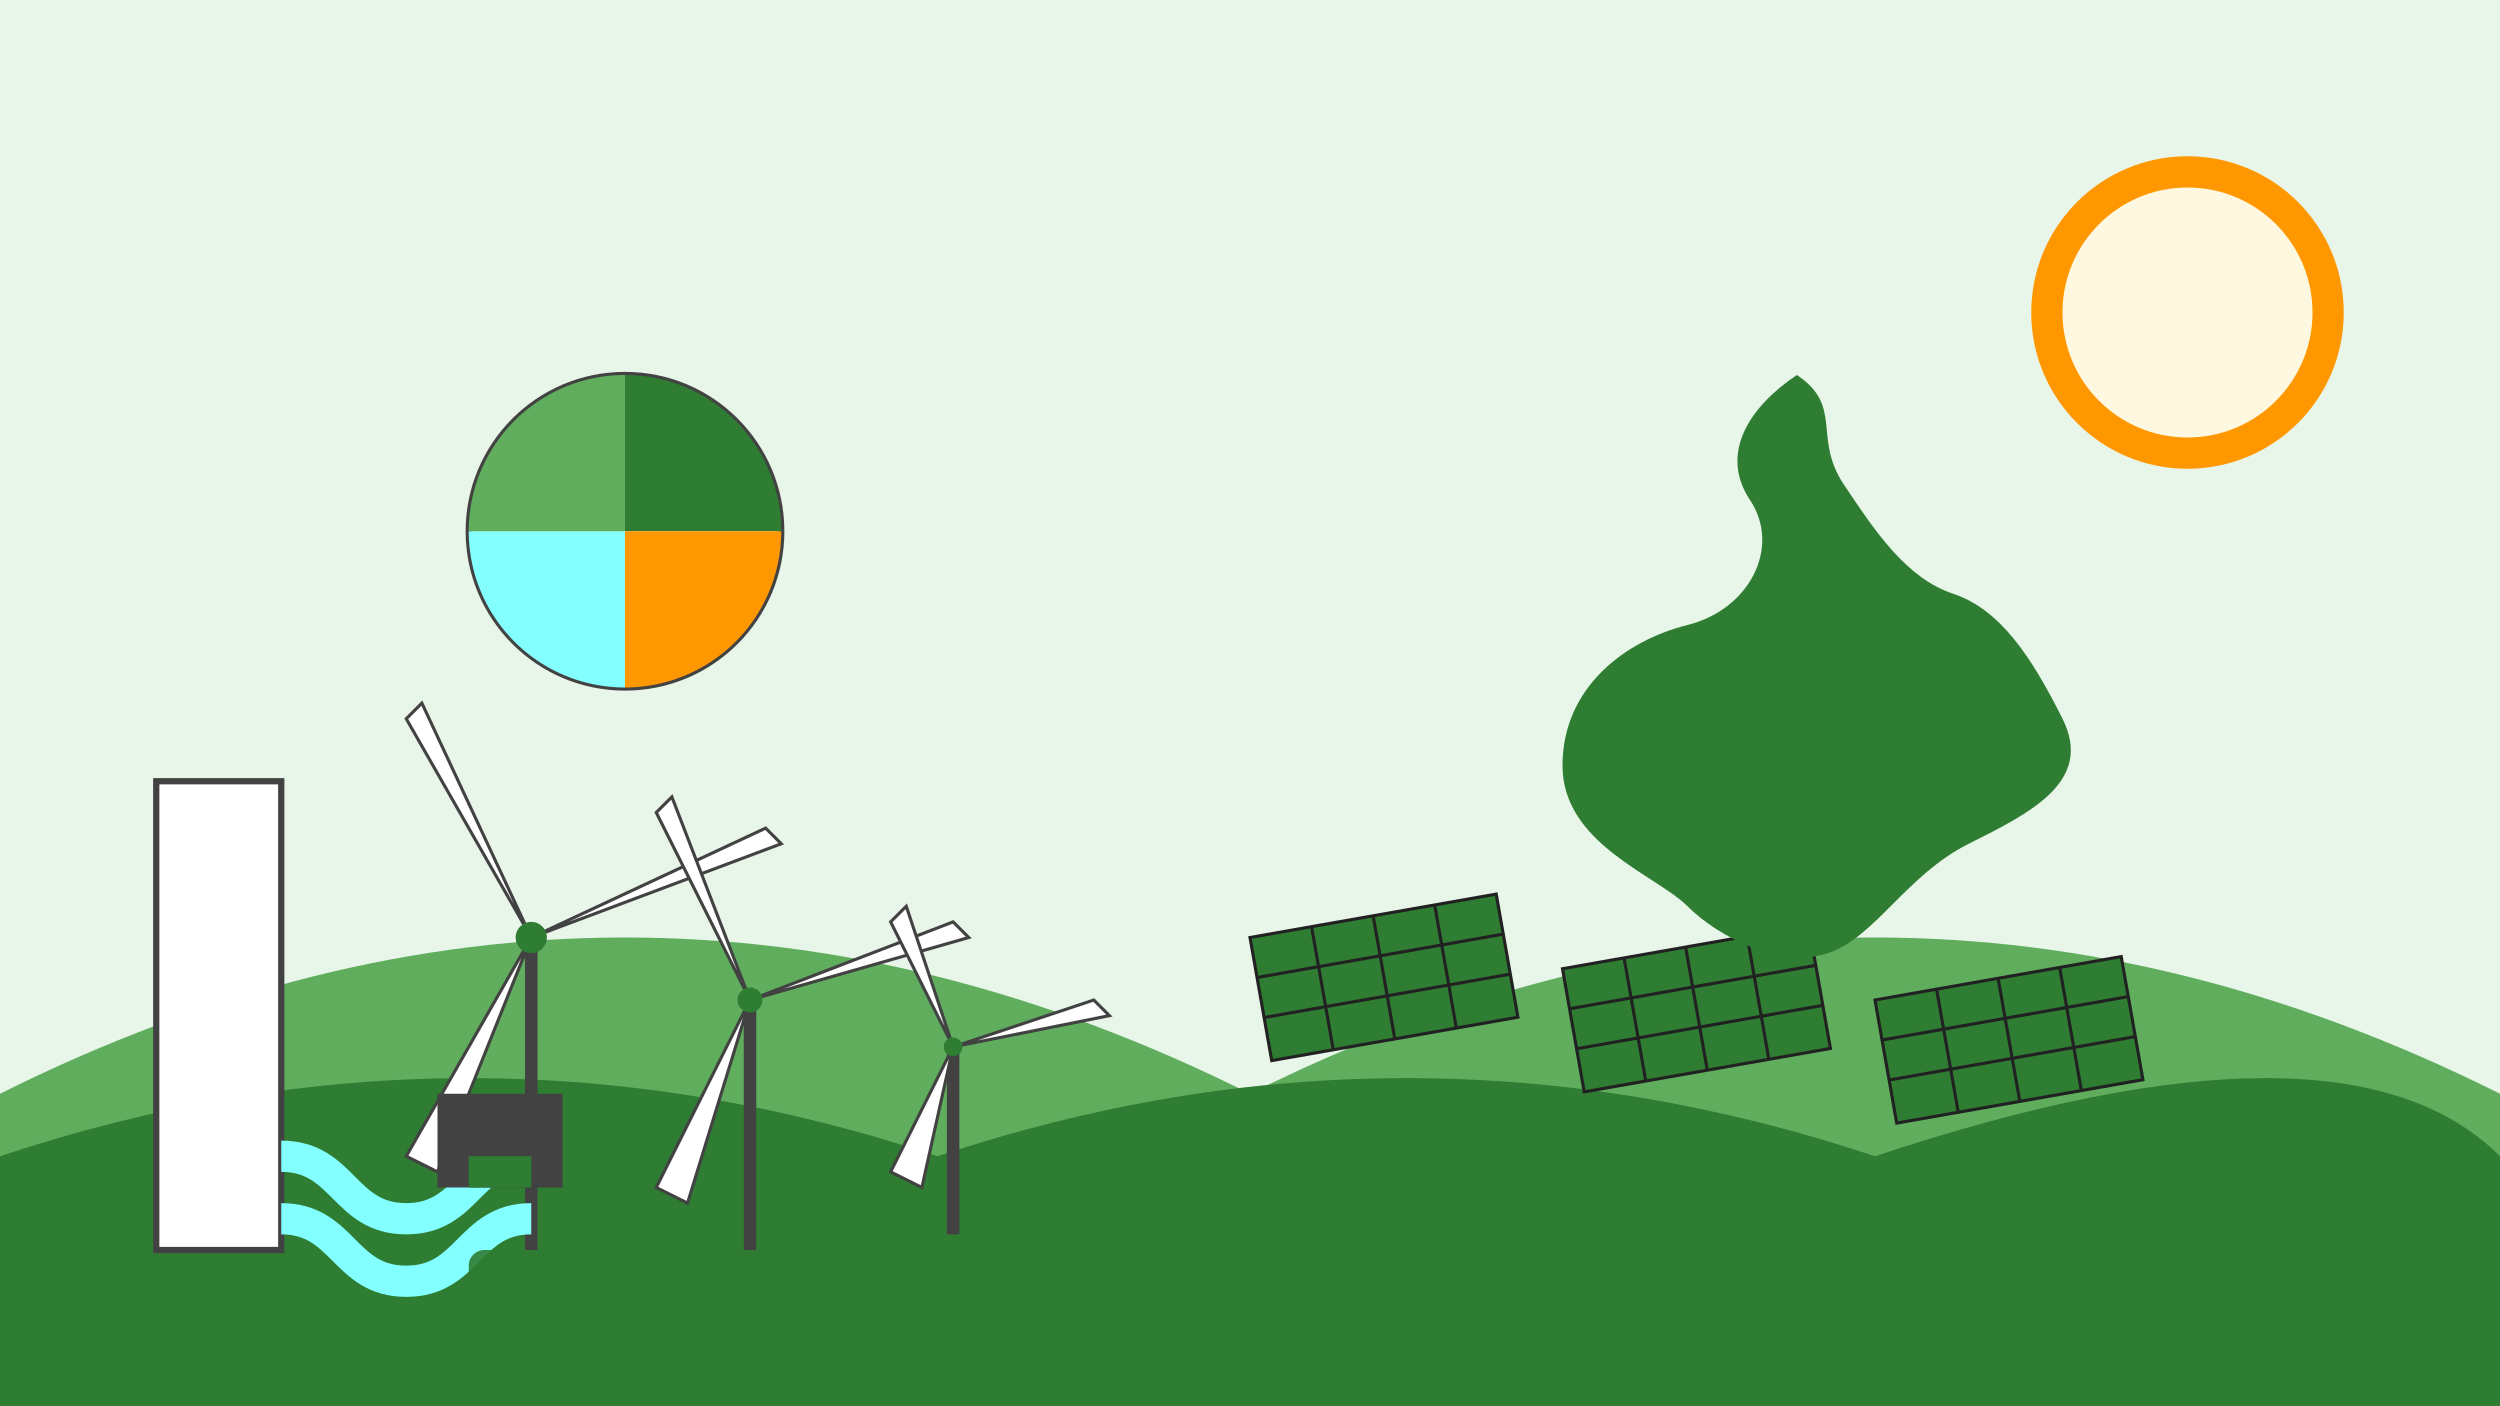 <svg xmlns="http://www.w3.org/2000/svg" viewBox="0 0 800 450">
  <style>
    .st0 { fill: #e8f5e9; }
    .st1 { fill: #2e7d32; }
    .st2 { fill: #ff9800; }
    .st3 { fill: #fff8e1; }
    .st4 { fill: #ffffff; }
    .st5 { fill: #424242; }
    .st6 { fill: #60ad5e; }
    .st7 { fill: #84ffff; }
  </style>
  
  <!-- Background -->
  <rect class="st0" width="800" height="450"/>
  
  <!-- Italian landscape with renewable energy -->
  
  <!-- Hills -->
  <path d="M0,350 Q200,250 400,350 Q600,250 800,350 L800,450 L0,450 Z" class="st6"/>
  <path d="M0,370 Q150,320 300,370 Q450,320 600,370 Q750,320 800,370 L800,450 L0,450 Z" class="st1"/>
  
  <!-- Sun -->
  <circle cx="700" cy="100" r="50" class="st2"/>
  <circle cx="700" cy="100" r="40" class="st3"/>
  
  <!-- Wind turbines -->
  <g transform="translate(150, 280)">
    <!-- Tower -->
    <rect x="18" y="20" width="4" height="100" class="st5"/>
    
    <!-- Blades -->
    <g transform="translate(20, 20)">
      <path d="M0,0 L-40,-70 L-35,-75 L0,0z" class="st4" stroke="#424242" stroke-width="1"/>
      <path d="M0,0 L75,-35 L80,-30 L0,0z" class="st4" stroke="#424242" stroke-width="1"/>
      <path d="M0,0 L-30,75 L-40,70 L0,0z" class="st4" stroke="#424242" stroke-width="1"/>
      <circle cx="0" cy="0" r="5" class="st1"/>
    </g>
  </g>
  
  <g transform="translate(220, 300)">
    <!-- Tower -->
    <rect x="18" y="20" width="4" height="80" class="st5"/>
    
    <!-- Blades -->
    <g transform="translate(20, 20)">
      <path d="M0,0 L-30,-60 L-25,-65 L0,0z" class="st4" stroke="#424242" stroke-width="1"/>
      <path d="M0,0 L65,-25 L70,-20 L0,0z" class="st4" stroke="#424242" stroke-width="1"/>
      <path d="M0,0 L-20,65 L-30,60 L0,0z" class="st4" stroke="#424242" stroke-width="1"/>
      <circle cx="0" cy="0" r="4" class="st1"/>
    </g>
  </g>
  
  <g transform="translate(290, 320)">
    <!-- Tower -->
    <rect x="13" y="15" width="4" height="60" class="st5"/>
    
    <!-- Blades -->
    <g transform="translate(15, 15)">
      <path d="M0,0 L-20,-40 L-15,-45 L0,0z" class="st4" stroke="#424242" stroke-width="1"/>
      <path d="M0,0 L45,-15 L50,-10 L0,0z" class="st4" stroke="#424242" stroke-width="1"/>
      <path d="M0,0 L-10,45 L-20,40 L0,0z" class="st4" stroke="#424242" stroke-width="1"/>
      <circle cx="0" cy="0" r="3" class="st1"/>
    </g>
  </g>
  
  <!-- Solar farm -->
  <g transform="translate(400, 300)">
    <g transform="rotate(-10)">
      <rect x="0" y="0" width="80" height="40" class="st1" stroke="#212121" stroke-width="1"/>
      <line x1="20" y1="0" x2="20" y2="40" stroke="#212121" stroke-width="1"/>
      <line x1="40" y1="0" x2="40" y2="40" stroke="#212121" stroke-width="1"/>
      <line x1="60" y1="0" x2="60" y2="40" stroke="#212121" stroke-width="1"/>
      <line x1="0" y1="13" x2="80" y2="13" stroke="#212121" stroke-width="1"/>
      <line x1="0" y1="26" x2="80" y2="26" stroke="#212121" stroke-width="1"/>
    </g>
  </g>
  
  <g transform="translate(500, 310)">
    <g transform="rotate(-10)">
      <rect x="0" y="0" width="80" height="40" class="st1" stroke="#212121" stroke-width="1"/>
      <line x1="20" y1="0" x2="20" y2="40" stroke="#212121" stroke-width="1"/>
      <line x1="40" y1="0" x2="40" y2="40" stroke="#212121" stroke-width="1"/>
      <line x1="60" y1="0" x2="60" y2="40" stroke="#212121" stroke-width="1"/>
      <line x1="0" y1="13" x2="80" y2="13" stroke="#212121" stroke-width="1"/>
      <line x1="0" y1="26" x2="80" y2="26" stroke="#212121" stroke-width="1"/>
    </g>
  </g>
  
  <g transform="translate(600, 320)">
    <g transform="rotate(-10)">
      <rect x="0" y="0" width="80" height="40" class="st1" stroke="#212121" stroke-width="1"/>
      <line x1="20" y1="0" x2="20" y2="40" stroke="#212121" stroke-width="1"/>
      <line x1="40" y1="0" x2="40" y2="40" stroke="#212121" stroke-width="1"/>
      <line x1="60" y1="0" x2="60" y2="40" stroke="#212121" stroke-width="1"/>
      <line x1="0" y1="13" x2="80" y2="13" stroke="#212121" stroke-width="1"/>
      <line x1="0" y1="26" x2="80" y2="26" stroke="#212121" stroke-width="1"/>
    </g>
  </g>
  
  <!-- Hydroelectric dam -->
  <g transform="translate(50, 250)">
    <!-- Dam wall -->
    <rect x="0" y="0" width="40" height="150" class="st4" stroke="#424242" stroke-width="2"/>
    
    <!-- Water flow -->
    <path d="M40,120 C60,120 60,140 80,140 C100,140 100,120 120,120" stroke="#84ffff" stroke-width="10" fill="none"/>
    <path d="M40,140 C60,140 60,160 80,160 C100,160 100,140 120,140" stroke="#84ffff" stroke-width="10" fill="none"/>
    
    <!-- Turbine house -->
    <rect x="90" y="100" width="40" height="30" class="st5"/>
    <rect x="100" y="120" width="20" height="10" class="st1"/>
  </g>
  
  <!-- Italy map outline -->
  <g transform="translate(500, 120) scale(0.5)">
    <path d="M150,0 C120,20 100,50 120,80 C140,110 120,150 80,160 C40,170 0,200 0,250 C0,300 60,320 80,340 C100,360 140,380 170,370 C200,360 220,320 260,300 C300,280 340,260 320,220 C300,180 280,150 250,140 C220,130 200,100 180,70 C160,40 180,20 150,0z" class="st1"/>
  </g>
  
  <!-- Energy statistics -->
  <g transform="translate(150, 120)">
    <!-- Pie chart showing renewable energy mix -->
    <circle cx="50" cy="50" r="50" class="st4" stroke="#424242" stroke-width="2"/>
    <path d="M50,50 L50,0 A50,50 0 0,1 100,50 Z" class="st1"/> <!-- Wind -->
    <path d="M50,50 L100,50 A50,50 0 0,1 50,100 Z" class="st2"/> <!-- Solar -->
    <path d="M50,50 L50,100 A50,50 0 0,1 0,50 Z" class="st7"/> <!-- Hydro -->
    <path d="M50,50 L0,50 A50,50 0 0,1 50,0 Z" class="st6"/> <!-- Other renewables -->
  </g>
  
  <!-- Title -->
  <g transform="translate(400, 400)">
    <rect x="-250" y="0" width="500" height="40" rx="5" ry="5" class="st1" opacity="0.9"/>
    <!-- Text would go here in real implementation -->
  </g>
</svg>
